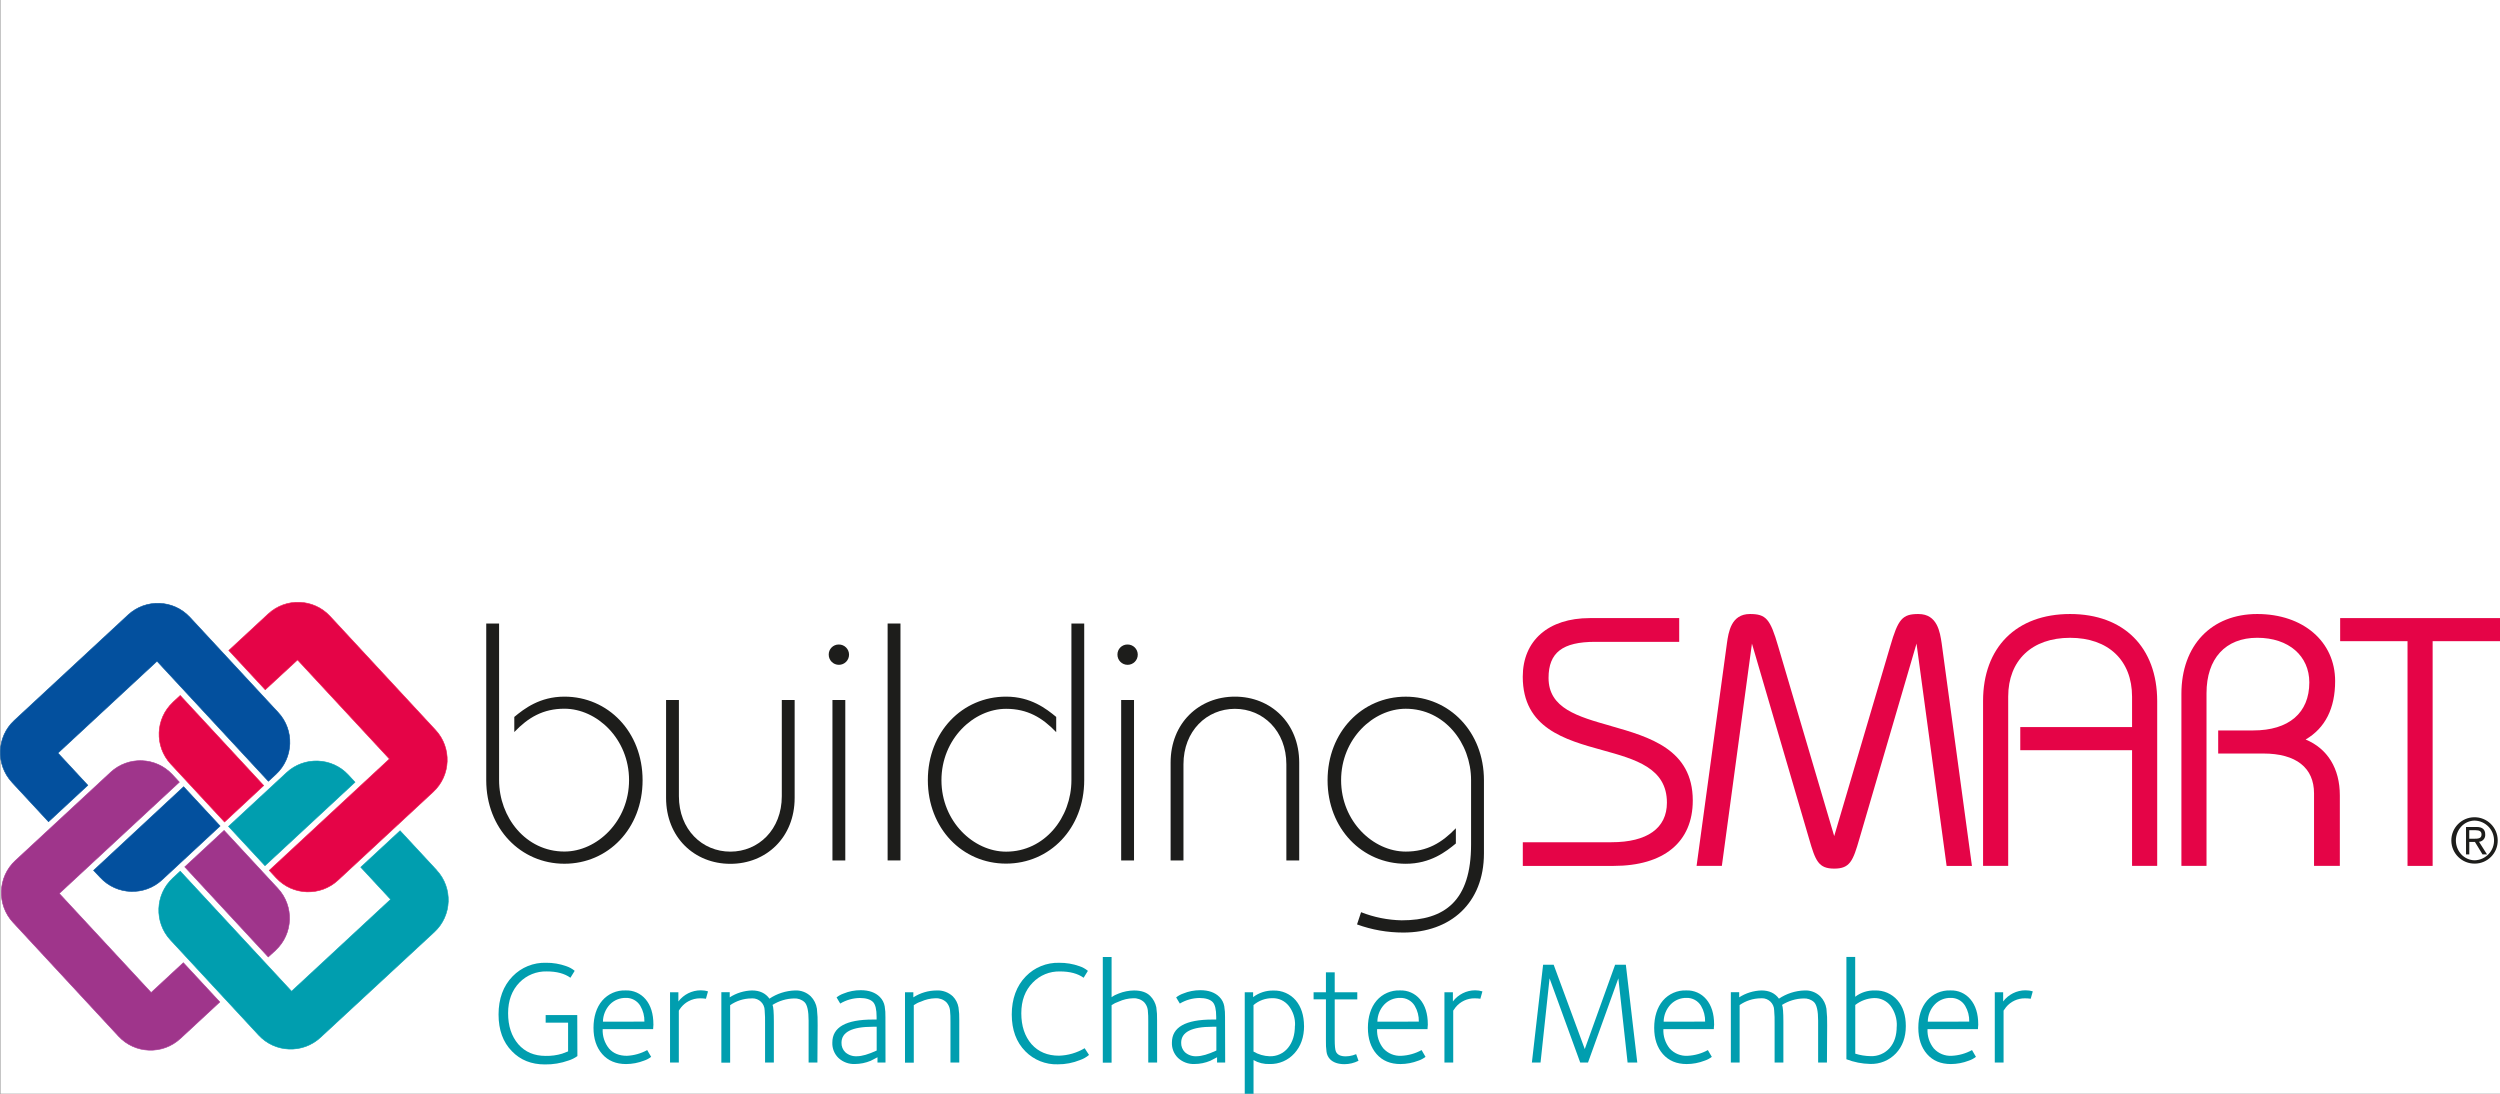 <?xml version="1.0" encoding="UTF-8"?>
<svg xmlns="http://www.w3.org/2000/svg" id="Ebene_2" viewBox="0 0 1060.28 463.89">
  <rect x="0" y="0" width="1060.28" height="463.89" fill="#333333" stroke="none"/>
  <defs>
    <style>.cls-1{stroke:#a63493;}.cls-1,.cls-2,.cls-3,.cls-4{fill:none;stroke-miterlimit:3.86;stroke-width:.24px;}.cls-2{stroke:#ed174c;}.cls-3{stroke:#00539f;}.cls-4{stroke:#00a2b2;}.cls-5{fill:#fff;}.cls-6{fill:#009eaf;}.cls-7{fill:#03509e;}.cls-8{fill:#9f358b;}.cls-9{fill:#e50447;}.cls-10{fill:#1d1d1b;}</style>
  </defs>
  <rect class="cls-5" x=".12" width="1060.16" height="463.89"></rect>
  <path class="cls-7" d="m42.54,372.17c6.97,7.5,18.71,7.93,26.21.96,0,0,0,0,0,0l24.59-22.81-15.46-16.66-38.19,35.49,2.84,3.02Z"></path>
  <path class="cls-3" d="m42.54,372.17c6.97,7.5,18.71,7.93,26.21.96,0,0,0,0,0,0l24.59-22.81-15.46-16.66-38.19,35.49,2.84,3.02Z"></path>
  <path class="cls-7" d="m5.07,331.77l15.51,16.73,16.67-15.46-12.67-13.66,42.02-38.97,47.23,50.93,3.19-2.95c7.5-6.98,7.93-18.72.96-26.22l-37.46-40.39c-6.98-7.5-18.72-7.93-26.22-.96l-48.24,44.73c-7.5,6.97-7.93,18.71-.96,26.21,0,0,0,0,0,0"></path>
  <path class="cls-3" d="m5.07,331.77l15.51,16.73,16.67-15.46-12.67-13.66,42.02-38.97,47.23,50.93,3.19-2.95c7.5-6.98,7.93-18.72.96-26.22l-37.46-40.39c-6.98-7.5-18.72-7.93-26.22-.96l-48.24,44.73c-7.51,6.96-7.95,18.7-.99,26.21,0,0,0,0,0,0Z"></path>
  <path class="cls-8" d="m116.88,403.01c7.5-6.97,7.93-18.71.96-26.21h0s-22.8-24.6-22.8-24.6l-16.68,15.46,35.41,38.2,3.12-2.84Z"></path>
  <path class="cls-1" d="m116.88,403.01c7.5-6.97,7.93-18.71.96-26.21h0s-22.8-24.6-22.8-24.6l-16.68,15.46,35.41,38.2,3.12-2.84Z"></path>
  <path class="cls-8" d="m76.49,440.47l16.73-15.51-15.46-16.66-13.66,12.66-38.97-42.02,50.93-47.23-2.95-3.19c-6.97-7.5-18.71-7.93-26.21-.96,0,0,0,0,0,0l-40.4,37.44c-7.5,6.97-7.93,18.71-.96,26.21,0,0,0,0,0,0l44.73,48.27c6.98,7.5,18.72,7.93,26.22.96"></path>
  <path class="cls-1" d="m76.49,440.47l16.73-15.51-15.46-16.66-13.66,12.66-38.97-42.02,50.93-47.23-2.95-3.19c-6.97-7.5-18.71-7.93-26.21-.96,0,0,0,0,0,0l-40.4,37.44c-7.5,6.97-7.93,18.71-.96,26.21,0,0,0,0,0,0l44.73,48.27c6.97,7.51,18.71,7.95,26.22.99Z"></path>
  <path class="cls-6" d="m147.73,328.66c-6.97-7.5-18.71-7.93-26.21-.96,0,0,0,0,0,0l-24.6,22.79,15.46,16.66,38.19-35.41-2.84-3.08Z"></path>
  <path class="cls-4" d="m147.73,328.66c-6.97-7.5-18.71-7.93-26.21-.96,0,0,0,0,0,0l-24.6,22.79,15.46,16.66,38.19-35.41-2.84-3.08Z"></path>
  <path class="cls-6" d="m185.19,369.06l-15.51-16.73-16.68,15.46,12.67,13.66-42.02,38.97-47.21-50.93-3.18,2.95c-7.5,6.98-7.93,18.71-.96,26.22l37.41,40.36c6.97,7.5,18.71,7.93,26.21.96,0,0,0,0,0,0l48.27-44.69c7.5-6.97,7.94-18.69.97-26.2,0,0,0,0-.01-.01"></path>
  <path class="cls-4" d="m185.19,369.06l-15.51-16.73-16.68,15.46,12.67,13.66-42.02,38.97-47.21-50.93-3.18,2.95c-7.5,6.98-7.93,18.71-.96,26.22l37.41,40.36c6.97,7.5,18.71,7.93,26.21.96,0,0,0,0,0,0l48.27-44.69c7.51-6.95,7.97-18.68,1.01-26.2,0,0-.01-.01-.02-.02Z"></path>
  <path class="cls-9" d="m73.38,297.81c-7.5,6.98-7.93,18.71-.96,26.22l22.81,24.59,16.61-15.46-35.41-38.2-3.06,2.84Z"></path>
  <path class="cls-2" d="m73.38,297.81c-7.5,6.98-7.93,18.71-.96,26.22l22.81,24.59,16.61-15.46-35.41-38.2-3.06,2.84Z"></path>
  <path class="cls-9" d="m113.76,260.36l-16.73,15.5,15.46,16.67,13.7-12.66,38.96,42.01-50.97,47.27,2.96,3.19c6.97,7.5,18.71,7.93,26.21.96,0,0,0,0,0,0l40.4-37.47c7.5-6.97,7.93-18.71.96-26.21h0s-44.74-48.27-44.74-48.27c-6.97-7.5-18.71-7.93-26.21-.96,0,0,0,0,0,0"></path>
  <path class="cls-2" d="m113.76,260.36l-16.73,15.5,15.46,16.67,13.7-12.66,38.96,42.01-50.97,47.27,2.96,3.19c6.97,7.5,18.71,7.93,26.21.96,0,0,0,0,0,0l40.4-37.47c7.5-6.97,7.93-18.71.96-26.21h0s-44.74-48.27-44.74-48.27c-6.96-7.51-18.7-7.96-26.21-1,0,0,0,0-.01.01Z"></path>
  <path class="cls-10" d="m211.67,264.44v66.42c0,15.79,11.34,30.29,27.7,30.29,13.78,0,27.42-12.78,27.42-30.29s-13.64-30.29-27.42-30.29c-9.04,0-15.36,3.73-21.25,9.9v-6.41c4.16-3.45,10.77-8.61,21.25-8.61,18.52,0,33.16,14.93,33.16,35.46s-14.64,35.41-33.16,35.41-33.15-14.93-33.15-35.41v-66.47h5.45Z"></path>
  <path class="cls-10" d="m287.93,296.88v40.77c0,14.21,9.9,23.54,21.82,23.54s21.82-9.33,21.82-23.54v-40.77h5.45v41.49c0,16.8-12.06,27.99-27.27,27.99s-27.26-11.2-27.26-27.99v-41.49h5.45Z"></path>
  <path class="cls-10" d="m355.78,273.34c2.38,0,4.31,1.93,4.31,4.31s-1.93,4.31-4.31,4.31-4.31-1.93-4.31-4.31h0c-.04-2.34,1.82-4.26,4.15-4.31.05,0,.1,0,.15,0Zm-2.73,91.58v-68.04h5.45v68.04h-5.45Z"></path>
  <path class="cls-10" d="m376.45,364.92v-100.48h5.45v100.48h-5.45Z"></path>
  <path class="cls-10" d="m459.83,264.44v66.42c0,20.53-14.64,35.41-33.16,35.41s-33.16-14.93-33.16-35.41,14.64-35.41,33.19-35.41c10.48,0,17.08,5.17,21.25,8.61v6.46c-5.89-6.17-12.2-9.9-21.25-9.9-13.78,0-27.42,12.78-27.42,30.29s13.64,30.29,27.42,30.29c16.36,0,27.7-14.5,27.7-30.29v-66.47h5.43Z"></path>
  <path class="cls-10" d="m478.23,273.34c2.38,0,4.31,1.93,4.31,4.31s-1.93,4.31-4.31,4.31-4.31-1.93-4.31-4.31h0c-.04-2.34,1.82-4.26,4.15-4.31.05,0,.1,0,.15,0Zm-2.73,91.58v-68.04h5.45v68.04h-5.45Z"></path>
  <path class="cls-10" d="m545.56,364.92v-40.76c0-14.21-9.9-23.54-21.82-23.54s-21.82,9.33-21.82,23.54v40.77h-5.45v-41.49c0-16.8,12.06-27.99,27.27-27.99s27.27,11.2,27.27,27.99v41.49h-5.45Z"></path>
  <path class="cls-10" d="m577.24,386.87c5.49,2.16,11.32,3.33,17.23,3.45,18.37,0,29.43-8.33,29.43-32.15v-27.29c0-15.79-11.34-30.29-27.7-30.29-13.78,0-27.42,12.78-27.42,30.29s13.64,30.29,27.42,30.29c9.04,0,15.31-3.73,21.25-9.9v6.46c-4.16,3.45-10.77,8.61-21.25,8.61-18.52,0-33.16-14.93-33.16-35.41s14.64-35.46,33.16-35.46,33.16,14.93,33.16,35.46v30.99c0,21.25-14.35,33.59-34.16,33.59-6.71.01-13.36-1.15-19.67-3.45l1.72-5.18Z"></path>
  <path class="cls-9" d="m683.26,307.9c-14.22-4.03-26.5-7.5-26.5-20.38,0-10.75,5.92-15.31,19.79-15.31h35.62v-10.07h-37.92c-17.54,0-28.43,9.52-28.43,24.88,0,21.77,17.93,26.74,33.76,31.12,14.08,3.9,27.38,7.59,27.38,22.28,0,10.82-8.35,16.78-23.52,16.78h-37.6v10.04h38.48c21.36,0,33.61-10.11,33.61-27.75-.02-21.72-18.43-26.94-34.67-31.58Z"></path>
  <path class="cls-9" d="m813.64,260.41c-6.81,0-8.61,2.05-11.98,13.71l-23.75,80.48-23.76-80.47c-3.38-11.68-5.17-13.72-11.98-13.72-7.99,0-9.09,7.71-9.75,12.34l-12.88,94.48h10.72l12.76-94.27.09.31,24.12,82.39c2.72,9.45,4,12.73,10.69,12.73s7.97-3.27,10.69-12.72l24.13-82.44c0-.09,0-.17.08-.25l12.76,94.26h10.74l-12.85-94.51c-.7-4.59-1.8-12.31-9.79-12.31Z"></path>
  <polygon class="cls-9" points="992.49 262.14 992.49 271.93 1021.06 271.93 1021.06 367.24 1031.71 367.24 1031.71 271.93 1060.28 271.93 1060.28 262.14 992.49 262.14"></polygon>
  <path class="cls-10" d="m1049.62,366.27c-5.43.08-9.9-4.26-9.98-9.69-.08-5.43,4.26-9.9,9.69-9.98,5.43-.08,9.9,4.26,9.98,9.69,0,.05,0,.1,0,.14.05,5.39-4.28,9.79-9.67,9.84,0,0-.02,0-.03,0Zm0-18.25c-2.18,0-4.26.9-5.74,2.5-3.08,3.35-3.08,8.49,0,11.84,1.48,1.59,3.56,2.5,5.74,2.5,4.65-.16,8.29-4.05,8.13-8.7-.15-4.43-3.7-7.98-8.13-8.13h0Zm5.16,14.35h-1.91l-3.22-5.29h-2.39v5.29h-1.39v-11.64h4.43c2.5,0,3.71,1.03,3.71,3.16.14,1.58-1.02,2.97-2.6,3.12-.01,0-.02,0-.03,0l3.4,5.36Zm-7.53-6.65h1.97c1.91,0,3.23-.13,3.23-1.85,0-1.19-.82-1.77-2.52-1.77h-2.69v3.62Z"></path>
  <path class="cls-9" d="m977.84,313.64c8.31-4.87,12.52-13.2,12.52-24.8,0-16.74-13.58-28.43-33.03-28.43s-32.17,13.3-32.17,33.89v72.93h10.65v-73.22c0-14.73,8.04-23.52,21.51-23.52s22.09,7.79,22.09,18.93c0,12.95-8.68,20.37-23.81,20.37h-14.84v9.79h19.14c13.88,0,21.51,6.01,21.51,16.92v30.73h10.94v-29.87c.02-11.42-5.24-19.9-14.51-23.72Z"></path>
  <path class="cls-9" d="m877.95,260.41c-22.77,0-36.91,14.13-36.91,36.9v69.92h10.66v-71.77c0-15.39,10.06-24.96,26.25-24.96s26.28,9.56,26.28,24.96v12.91h-47.41v9.79h47.41v49.07h10.66v-69.92c-.03-22.77-14.17-36.9-36.94-36.9Z"></path>
  <path class="cls-6" d="m244.87,447.9c-1.13.82-2.39,1.45-3.73,1.87-3.22,1.15-6.62,1.72-10.04,1.67-5.74,0-10.41-1.87-13.99-5.6-3.78-3.83-5.67-9.03-5.67-15.61s1.99-12.11,5.97-16.17c3.71-3.82,8.86-5.9,14.18-5.74,2.9-.03,5.79.45,8.53,1.43,1.32.43,2.54,1.1,3.61,1.99l-1.81,2.93c-2.49-1.79-5.82-2.68-10.01-2.68-4.34-.12-8.53,1.57-11.57,4.67-3.23,3.31-4.85,7.67-4.85,13.06s1.44,9.78,4.33,13.15c2.88,3.3,6.74,4.95,11.6,4.95,2.38.05,4.75-.27,7.02-.96l2.49-.96v-12.18h-9.51v-3.23h13.4l.06,17.42Z"></path>
  <path class="cls-6" d="m277.13,434.47c0,.08,0,.37-.06.87s-.07.87-.07,1.12h-21.4c-.14,2.97.81,5.9,2.68,8.21,1.78,2.07,4.31,3.11,7.59,3.11,3.02-.14,5.97-.97,8.61-2.43l1.68,2.87c-.92.71-1.95,1.26-3.05,1.62-2.42.94-4.99,1.43-7.59,1.44-4.27,0-7.64-1.41-10.11-4.23-2.47-2.82-3.7-6.53-3.7-11.14s1.23-8.65,3.7-11.54c2.48-2.88,6.13-4.47,9.92-4.32,3.24-.13,6.37,1.25,8.46,3.73,2.21,2.61,3.32,6.17,3.32,10.69Zm-3.83-1.19c.06-2.35-.54-4.67-1.74-6.7-1.29-2.15-3.65-3.44-6.16-3.36-2.51-.04-4.94.94-6.7,2.74-1.88,1.98-2.95,4.6-2.99,7.34l17.59-.02Z"></path>
  <path class="cls-6" d="m300.27,420.47l-.87,3.11c-.8-.12-1.61-.18-2.42-.18-1.79-.02-3.54.43-5.1,1.3-1.12.62-2.11,1.45-2.93,2.43-.37.5-.73.96-1.05,1.49v22.01h-3.73v-29.81h3.54v3.91c2.24-2.96,5.74-4.71,9.45-4.73,1.05-.01,2.1.14,3.11.46Z"></path>
  <path class="cls-6" d="m346.67,450.64h-3.73v-17.79c0-4.07-.57-6.7-1.74-7.84-1.22-1.11-2.84-1.67-4.48-1.56-3.22.08-6.35,1.03-9.08,2.74.37.8.56,3.16.56,7.09v17.36h-3.73v-16.36c.04-1.93-.01-3.87-.17-5.8-.04-2.84-2.39-5.11-5.23-5.07-.17,0-.34.01-.51.03-3.19.04-6.29,1.04-8.9,2.87v24.38h-3.73v-29.88h3.55v2.17c2.82-1.82,6.1-2.83,9.45-2.92,3.27,0,5.74,1.16,7.4,3.48,3.21-2.15,6.96-3.35,10.82-3.48,2.48-.13,4.91.77,6.7,2.49,1.4,1.42,2.31,3.25,2.61,5.23.26,2.35.36,4.72.31,7.09l-.1,15.76Z"></path>
  <path class="cls-6" d="m375.54,450.64h-3.39v-2.24l-2.87,1.49c-2.12.89-4.4,1.35-6.7,1.37-2.56.11-5.05-.8-6.94-2.53-1.78-1.71-2.74-4.09-2.64-6.56,0-6.51,5.74-9.77,17.23-9.77h1.55v-1.12c0-3.15-.5-5.24-1.49-6.28-1.12-1.15-3-1.74-5.66-1.74-2.92.05-5.77.86-8.28,2.36l-1.55-2.61c.87-.7,1.86-1.25,2.92-1.62,2.33-.97,4.82-1.45,7.34-1.44,3.48,0,6.18.96,8.09,2.87,1.08,1.08,1.8,2.47,2.06,3.98.25,1.52.35,3.06.31,4.6l.03,19.22Zm-3.73-5.1v-10.08h-1.67c-8.83,0-13.25,2.26-13.25,6.78-.05,1.49.51,2.93,1.56,3.98,1.37,1.24,3.19,1.87,5.03,1.74,2.08,0,4.86-.81,8.34-2.42h0Z"></path>
  <path class="cls-6" d="m406.83,450.64h-3.73v-17.38c.03-1.62-.03-3.24-.19-4.85-.15-1.25-.7-2.43-1.55-3.36-1.26-1.18-2.95-1.78-4.67-1.68-2.13.06-4.22.55-6.15,1.44-1.07.34-2.07.85-2.99,1.49v24.38h-3.73v-29.86h3.54v2.17c2.93-1.89,6.34-2.9,9.83-2.92,2.55-.15,5.04.75,6.91,2.49,1.27,1.29,2.11,2.94,2.42,4.73.26,1.79.36,3.6.32,5.41v17.94Z"></path>
  <path class="cls-6" d="m461.88,447.41c-1.13.95-2.43,1.69-3.83,2.17-2.98,1.21-6.18,1.83-9.4,1.81-5.18.17-10.19-1.84-13.81-5.54-3.83-3.9-5.74-9.1-5.74-15.61s1.99-12.11,5.98-16.17c3.71-3.82,8.85-5.9,14.17-5.74,2.9-.03,5.79.45,8.53,1.43,1.32.43,2.54,1.1,3.61,1.99l-1.81,2.93c-2.49-1.79-5.82-2.68-10.01-2.68-4.35-.12-8.55,1.6-11.57,4.73-3.23,3.28-4.85,7.61-4.85,13.01s1.45,9.76,4.34,13.11c2.9,3.25,6.78,4.88,11.63,4.88,3.84-.11,7.59-1.2,10.89-3.17l1.87,2.86Z"></path>
  <path class="cls-6" d="m490.74,450.64h-3.75v-17.38c.03-1.62-.03-3.24-.19-4.85-.15-1.25-.7-2.43-1.55-3.36-1.26-1.18-2.95-1.78-4.67-1.68-2.13.06-4.22.55-6.15,1.44-1.06.35-2.07.85-2.99,1.49v24.38h-3.73v-44.79h3.73v17.04c.91-.67,1.92-1.19,2.99-1.56,2.08-.83,4.29-1.27,6.53-1.3,3.03,0,5.31.77,6.84,2.3,1.33,1.33,2.24,3.01,2.61,4.85.26,1.81.37,3.64.32,5.47l.02,17.94Z"></path>
  <path class="cls-6" d="m519.6,450.64h-3.43v-2.24l-2.87,1.49c-2.12.89-4.4,1.36-6.7,1.37-2.56.11-5.05-.8-6.94-2.53-1.78-1.71-2.74-4.09-2.64-6.56,0-6.51,5.74-9.77,17.23-9.77h1.56v-1.12c0-3.15-.5-5.24-1.49-6.28-1.12-1.15-3-1.74-5.67-1.74-2.92.05-5.77.86-8.27,2.36l-1.56-2.61c.88-.7,1.87-1.25,2.93-1.62,2.33-.97,4.82-1.45,7.34-1.44,3.48,0,6.18.96,8.09,2.87,1.08,1.08,1.8,2.47,2.05,3.98.25,1.52.36,3.06.32,4.6l.06,19.22Zm-3.73-5.1v-10.08h-1.68c-8.83,0-13.24,2.26-13.24,6.78-.05,1.48.51,2.92,1.55,3.98,1.37,1.24,3.2,1.87,5.04,1.74,2.07,0,4.85-.8,8.34-2.42h0Z"></path>
  <path class="cls-6" d="m553.07,435.09c0,4.77-1.37,8.65-4.11,11.66-2.68,2.98-6.52,4.63-10.53,4.52-2.38.09-4.73-.49-6.79-1.68v14.31h-3.73v-43.06h3.55v2.05c2.48-1.87,5.51-2.85,8.61-2.79,3.61-.12,7.09,1.4,9.45,4.13,2.32,2.73,3.5,6.36,3.53,10.88Zm-3.83-.12c.14-3.03-.81-6.01-2.68-8.4-1.67-2.1-4.22-3.3-6.9-3.23-2.94-.03-5.8,1.01-8.03,2.93v19.71c2.07,1.23,4.43,1.92,6.84,1.99,3.02.11,5.92-1.22,7.81-3.58,1.94-2.38,2.91-5.52,2.91-9.42h.05Z"></path>
  <path class="cls-6" d="m576.14,449.9c-1.83.93-3.85,1.42-5.9,1.43-2.7,0-4.78-.7-6.16-2.11-.82-.87-1.35-1.98-1.49-3.17-.2-1.51-.29-3.03-.25-4.55v-17.67h-5.23v-3h5.23v-8.46h3.73v8.46h9.57v3.04h-9.57v16.92c0,2.7.16,4.42.5,5.17.59,1.37,1.98,2.05,4.17,2.05,1.01,0,2.01-.15,2.99-.43.45-.17.96-.33,1.43-.5l1,2.82Z"></path>
  <path class="cls-6" d="m605.57,434.47c0,.08,0,.37-.07.87s-.06.87-.06,1.12h-21.4c-.14,2.97.81,5.89,2.67,8.21,1.93,2.13,4.72,3.27,7.59,3.11,3.02-.14,5.97-.97,8.61-2.43l1.67,2.87c-.91.71-1.94,1.26-3.04,1.62-2.42.94-4.99,1.43-7.59,1.44-4.28,0-7.65-1.41-10.12-4.23-2.46-2.82-3.69-6.53-3.69-11.14s1.23-8.65,3.69-11.54c2.48-2.88,6.13-4.47,9.92-4.32,3.24-.13,6.37,1.25,8.46,3.73,2.23,2.61,3.34,6.17,3.34,10.69Zm-3.83-1.19c.06-2.35-.54-4.67-1.74-6.7-1.29-2.15-3.64-3.44-6.15-3.36-2.51-.05-4.94.94-6.7,2.74-1.89,1.98-2.96,4.6-2.99,7.34l17.58-.02Z"></path>
  <path class="cls-6" d="m628.71,420.47l-.87,3.11c-.8-.12-1.62-.18-2.43-.18-3.1-.03-6.04,1.34-8.02,3.73-.38.5-.73,1-1.06,1.49v22.01h-3.73v-29.81h3.59v3.91c2.24-2.97,5.74-4.72,9.45-4.73,1.04,0,2.08.15,3.07.46Z"></path>
  <path class="cls-6" d="m694.39,450.64h-4.11l-3.92-35.71-12.87,35.71h-3.3l-13-35.71-3.83,35.71h-3.67l4.76-41.49h4.48l13.19,35.77,12.87-35.77h4.55l4.85,41.49Z"></path>
  <path class="cls-6" d="m726.99,434.47c0,.08,0,.37-.07.87s-.06.87-.06,1.12h-21.4c-.14,2.97.81,5.89,2.67,8.21,1.93,2.13,4.72,3.28,7.59,3.11,3.02-.14,5.97-.97,8.61-2.43l1.67,2.87c-.91.71-1.94,1.26-3.04,1.62-2.42.94-4.99,1.43-7.59,1.44-4.28,0-7.65-1.41-10.12-4.23-2.46-2.82-3.69-6.53-3.69-11.14s1.23-8.65,3.69-11.54c2.48-2.88,6.13-4.47,9.92-4.32,3.24-.13,6.37,1.25,8.46,3.73,2.23,2.61,3.34,6.17,3.34,10.69Zm-3.83-1.19c.06-2.35-.54-4.67-1.74-6.7-1.29-2.15-3.65-3.44-6.15-3.36-2.51-.05-4.94.94-6.7,2.74-1.89,1.98-2.96,4.6-2.99,7.34l17.58-.02Z"></path>
  <path class="cls-6" d="m774.82,450.64h-3.73v-17.79c0-4.06-.58-6.68-1.74-7.84-1.22-1.11-2.84-1.67-4.48-1.56-3.22.08-6.35,1.03-9.08,2.74.37.8.56,3.16.56,7.09v17.36h-3.72v-16.36c.04-1.95-.02-3.9-.19-5.85-.04-2.84-2.39-5.11-5.23-5.07-.17,0-.34.01-.51.03-3.19.04-6.29,1.04-8.9,2.87v24.38h-3.73v-29.83h3.54v2.17c2.83-1.82,6.1-2.83,9.45-2.92,3.28,0,5.75,1.16,7.41,3.48,3.21-2.15,6.96-3.36,10.82-3.48,2.48-.14,4.91.77,6.7,2.49,1.4,1.43,2.31,3.25,2.62,5.23.26,2.35.36,4.72.31,7.09l-.09,15.76Z"></path>
  <path class="cls-6" d="m808.28,435.18c0,4.77-1.41,8.63-4.23,11.6-2.83,2.97-6.79,4.59-10.89,4.45-3.45-.07-6.86-.74-10.08-1.99v-43.38h3.73v16.88c2.39-1.83,5.33-2.77,8.34-2.67,3.65-.15,7.18,1.37,9.57,4.13,2.37,2.74,3.56,6.4,3.56,10.98Zm-3.83.12c.15-3.12-.78-6.2-2.64-8.71-1.67-2.16-4.28-3.38-7.01-3.3-2.9.12-5.68,1.14-7.96,2.93v20.65c2.1.66,4.27,1.01,6.47,1.05,3.09.14,6.08-1.13,8.12-3.45,1.99-2.27,2.99-5.31,2.99-9.13l.03-.04Z"></path>
  <path class="cls-6" d="m839.01,434.47c0,.08,0,.37-.07.87s-.06.87-.06,1.12h-21.4c-.14,2.97.81,5.89,2.67,8.21,1.93,2.13,4.72,3.27,7.59,3.11,3.02-.14,5.97-.97,8.61-2.43l1.67,2.87c-.91.71-1.94,1.26-3.04,1.62-2.42.94-4.99,1.43-7.59,1.44-4.28,0-7.65-1.41-10.11-4.23-2.46-2.82-3.69-6.53-3.7-11.14,0-4.8,1.23-8.65,3.7-11.54,2.47-2.88,6.12-4.47,9.91-4.32,3.24-.13,6.37,1.25,8.46,3.73,2.23,2.61,3.34,6.17,3.34,10.69Zm-3.83-1.19c.06-2.35-.54-4.68-1.74-6.7-1.29-2.15-3.64-3.44-6.15-3.36-2.51-.05-4.94.94-6.7,2.74-1.89,1.98-2.96,4.6-2.99,7.34l17.58-.02Z"></path>
  <path class="cls-6" d="m862.12,420.47l-.87,3.11c-.8-.12-1.62-.18-2.43-.18-3.1-.03-6.04,1.34-8.02,3.73-.38.5-.73,1-1.06,1.49v22.01h-3.73v-29.81h3.55v3.91c2.24-2.97,5.74-4.72,9.45-4.73,1.05-.01,2.1.14,3.11.46Z"></path>
</svg>
